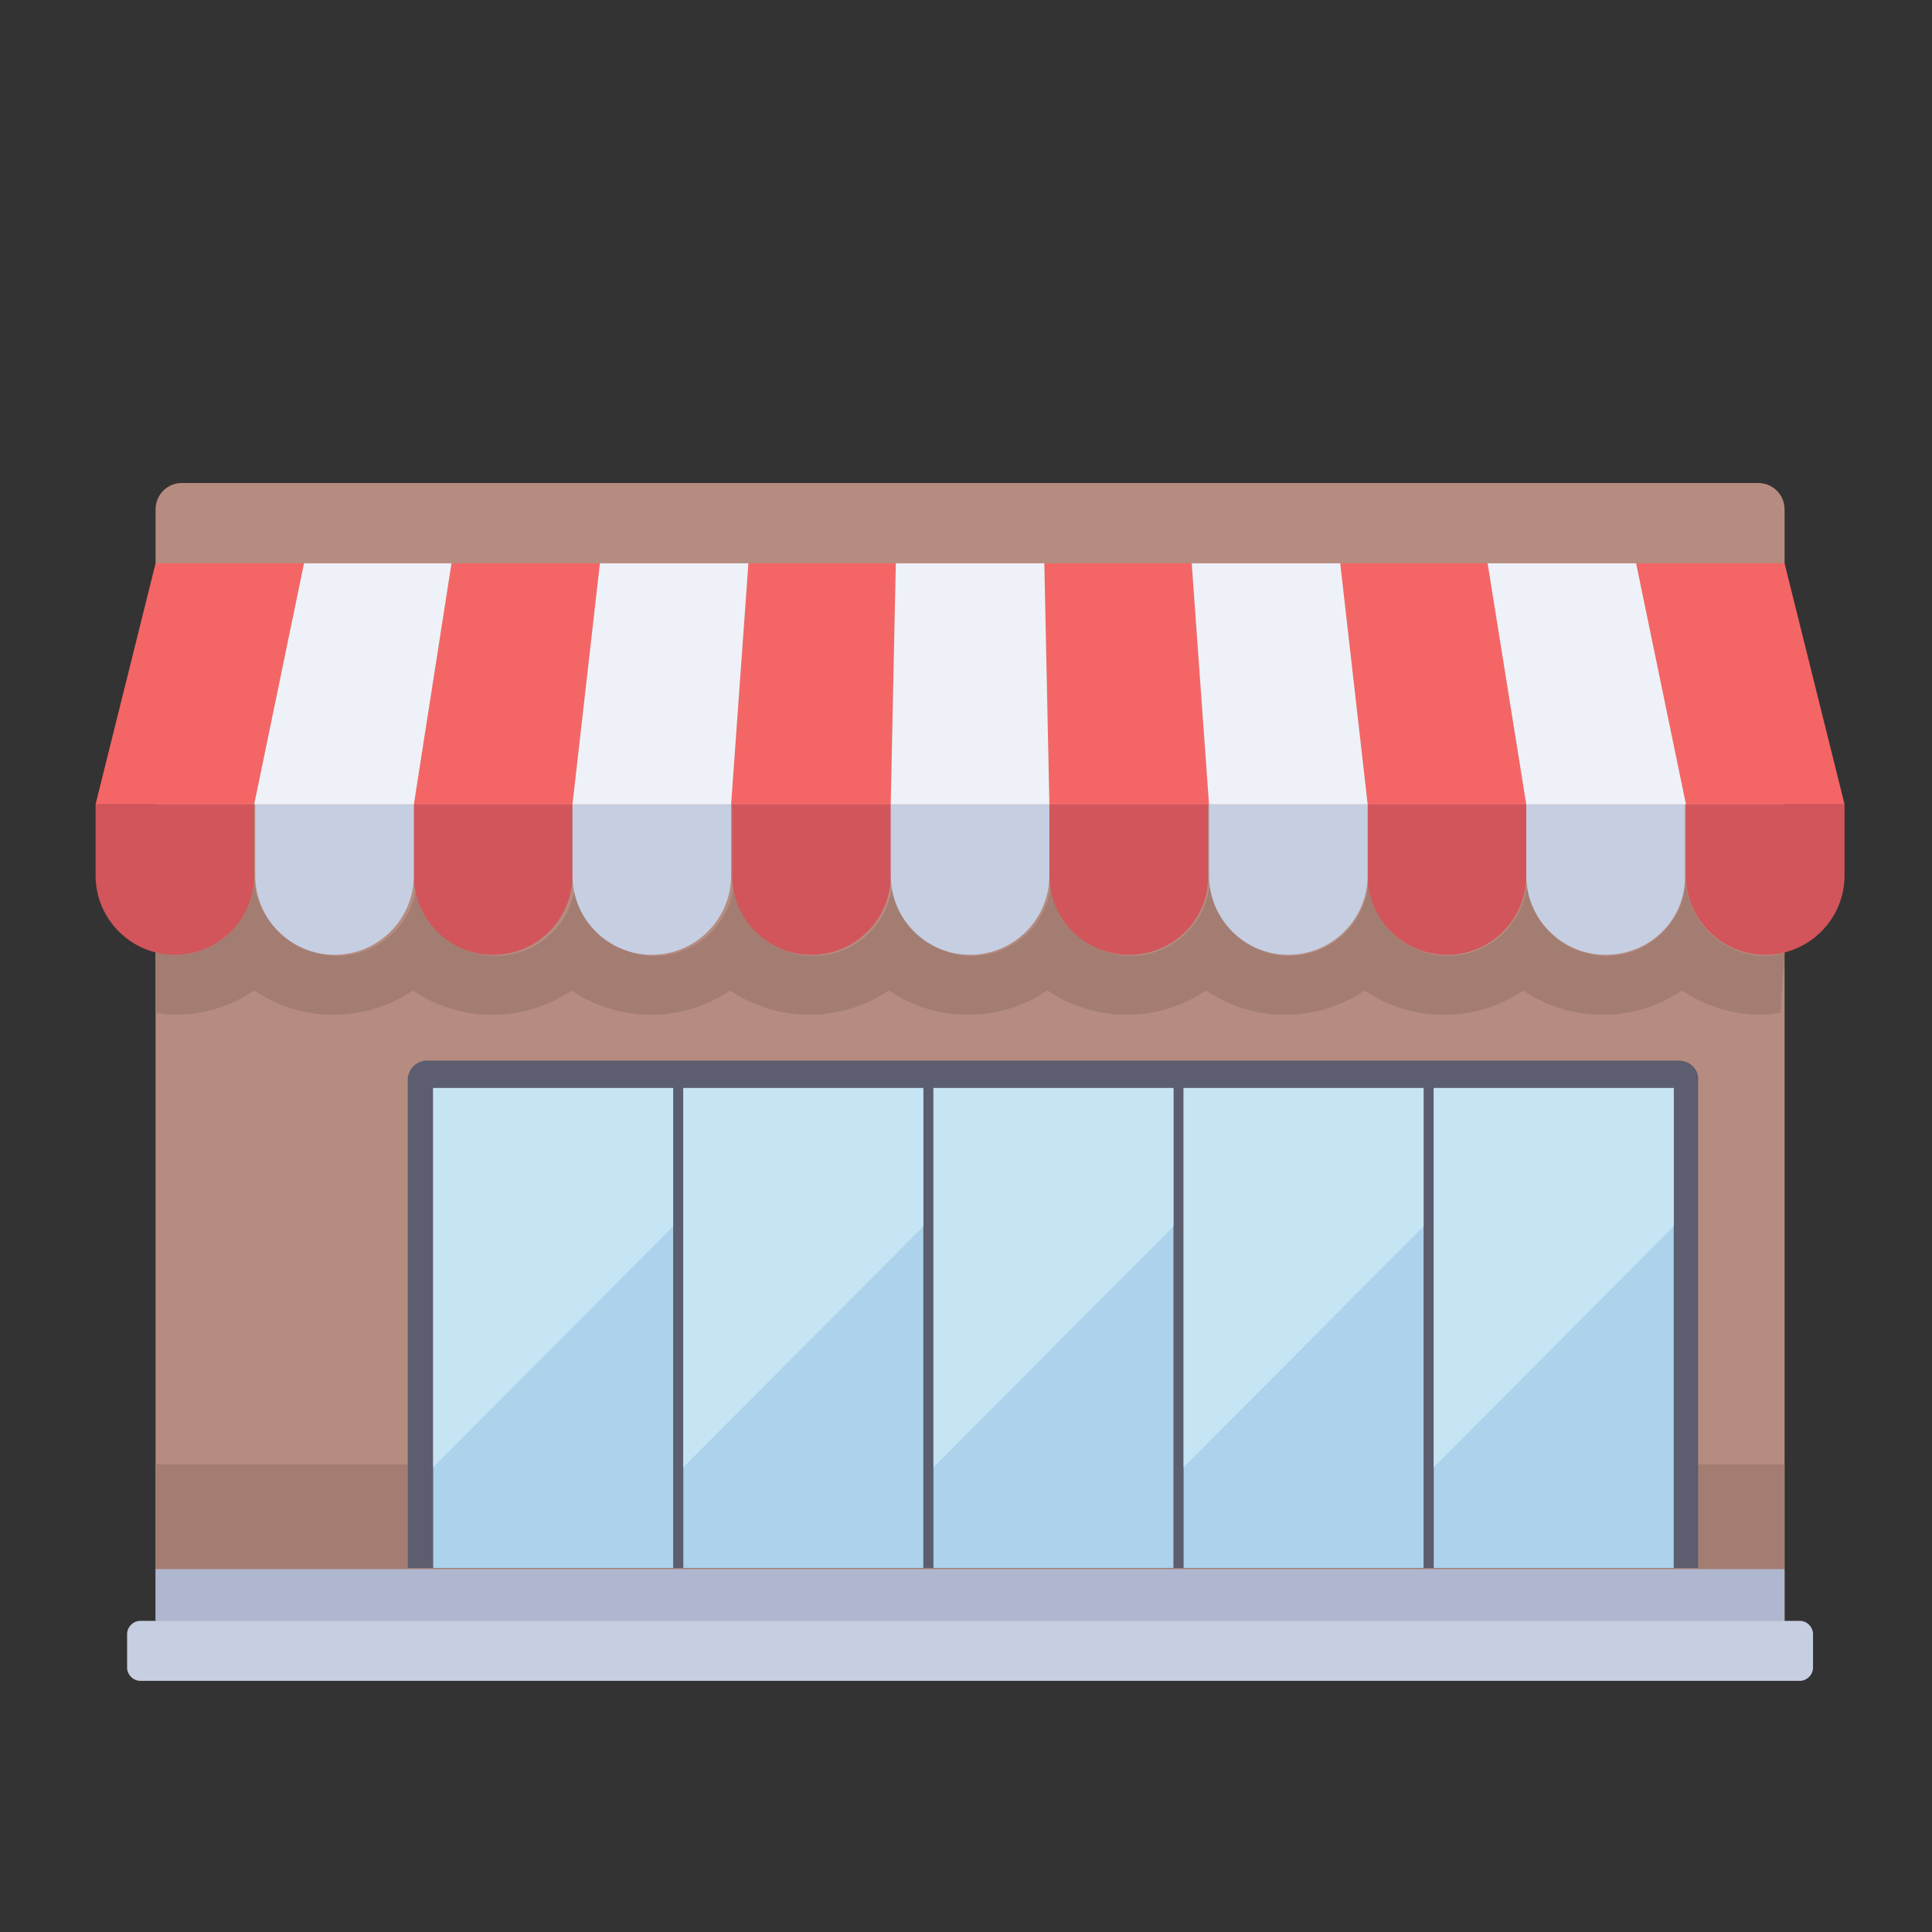 <?xml version="1.0" encoding="utf-8"?>
<!-- Generator: Adobe Illustrator 22.0.0, SVG Export Plug-In . SVG Version: 6.00 Build 0)  -->
<svg version="1.1" xmlns="http://www.w3.org/2000/svg" xmlns:xlink="http://www.w3.org/1999/xlink" x="0px" y="0px"
	 viewBox="0 0 190 190" style="enable-background:new 0 0 190 190;" xml:space="preserve">
<rect x="0" y="0" width="190" height="190" fill="#333333" stroke="none"/>
<style type="text/css">
	.st0{display:none;}
	.st1{display:inline;opacity:0.3;fill:url(#SVGID_1_);}
	.st2{fill:#B68C80;}
	.st3{opacity:0.97;}
	.st4{fill:#AEB8D1;}
	.st5{fill:#A47D72;}
	.st6{fill:#C6CEE1;}
	.st7{fill:#D1555A;}
	.st8{fill:#F46665;}
	.st9{fill:#EFF1F8;}
	.st10{fill:#5C5D6E;}
	.st11{fill:#ACD2EC;}
	.st12{fill:#C6E5F4;}
</style>
<g id="s" class="st0">
	
		<linearGradient id="SVGID_1_" gradientUnits="userSpaceOnUse" x1="205.016" y1="206.842" x2="205.016" y2="460.892" gradientTransform="matrix(0.691 -0.691 0.636 0.636 -167.258 128.806)">
		<stop  offset="0" style="stop-color:#000000"/>
		<stop  offset="1" style="stop-color:#000000;stop-opacity:0"/>
	</linearGradient>
	<polygon class="st1" points="367.5,241.2 347.4,356.3 219.4,371.4 12.5,164.5 21,162.2 30,124.9 33.2,48 174.6,48.3 	"/>
</g>
<g id="icon">
	<g>
		<path class="st2" d="M175.5,162H15.3V50.1c0-1.4,1.1-2.6,2.6-2.6h155c1.4,0,2.6,1.1,2.6,2.6V162z"/>
		<g class="st3">
			<rect x="15.3" y="154.3" class="st4" width="160.2" height="5.1"/>
		</g>
		<rect x="15.3" y="144" class="st5" width="160.2" height="10.3"/>
		<path class="st6" d="M177,165.3H13.8c-0.7,0-1.3-0.6-1.3-1.3v-3.3c0-0.7,0.6-1.3,1.3-1.3H177c0.7,0,1.3,0.6,1.3,1.3v3.3
			C178.3,164.7,177.7,165.3,177,165.3z"/>
	</g>
	<g>
		<path class="st5" d="M175.5,93.7c-0.6,0.2-1.2,0.3-1.9,0.3c-4.3,0-7.8-3.5-7.8-7.8c0,4.3-3.5,7.8-7.8,7.8s-7.8-3.5-7.8-7.8
			c0,4.3-3.5,7.8-7.8,7.8c-4.3,0-7.8-3.5-7.8-7.8c0,4.3-3.5,7.8-7.8,7.8s-7.8-3.5-7.8-7.8c0,4.3-3.5,7.8-7.8,7.8s-7.8-3.5-7.8-7.8
			c0,4.3-3.5,7.8-7.8,7.8c-4.3,0-7.8-3.5-7.8-7.8c0,4.3-3.5,7.8-7.8,7.8c-4.3,0-7.8-3.5-7.8-7.8c0,4.3-3.5,7.8-7.8,7.8
			c-4.3,0-7.8-3.5-7.8-7.8c0,4.3-3.5,7.8-7.8,7.8s-7.8-3.5-7.8-7.8c0,4.3-3.5,7.8-7.8,7.8S25,90.4,25,86.1c0,4.3-3.5,7.8-7.8,7.8
			c-0.7,0-1.3-0.1-1.9-0.3v6c0.6,0.1,1.2,0.2,1.9,0.2c2.9,0,5.6-0.9,7.8-2.4c2.2,1.5,4.9,2.4,7.8,2.4c2.9,0,5.6-0.9,7.8-2.4
			c2.2,1.5,4.9,2.4,7.8,2.4s5.6-0.9,7.8-2.4c2.2,1.5,4.9,2.4,7.8,2.4s5.6-0.9,7.8-2.4c2.2,1.5,4.9,2.4,7.8,2.4
			c2.9,0,5.6-0.9,7.8-2.4c2.2,1.5,4.9,2.4,7.8,2.4s5.6-0.9,7.8-2.4c2.2,1.5,4.9,2.4,7.8,2.4c2.9,0,5.6-0.9,7.8-2.4
			c2.2,1.5,4.9,2.4,7.8,2.4s5.6-0.9,7.8-2.4c2.2,1.5,4.9,2.4,7.8,2.4s5.6-0.9,7.8-2.4c2.2,1.5,4.9,2.4,7.8,2.4
			c2.9,0,5.6-0.9,7.8-2.4c2.2,1.5,4.9,2.4,7.8,2.4c0.6,0,1.3-0.1,1.9-0.2L175.5,93.7L175.5,93.7L175.5,93.7z"/>
		<g>
			<path class="st7" d="M79.8,93.9L79.8,93.9c-4.3,0-7.8-3.5-7.8-7.8v-7h15.6v7C87.6,90.4,84.1,93.9,79.8,93.9z"/>
			<path class="st7" d="M111,93.9L111,93.9c-4.3,0-7.8-3.5-7.8-7.8v-7h15.6v7C118.9,90.4,115.4,93.9,111,93.9z"/>
			<path class="st7" d="M48.5,93.9L48.5,93.9c-4.3,0-7.8-3.5-7.8-7.8v-7h15.6v7C56.3,90.4,52.8,93.9,48.5,93.9z"/>
			<path class="st7" d="M17.2,93.9L17.2,93.9c-4.3,0-7.8-3.5-7.8-7.8v-7H25v7C25,90.4,21.5,93.9,17.2,93.9z"/>
			<path class="st7" d="M142.3,93.9L142.3,93.9c-4.3,0-7.8-3.5-7.8-7.8v-7h15.6v7C150.1,90.4,146.6,93.9,142.3,93.9z"/>
		</g>
		<g>
			<path class="st6" d="M64.1,93.9L64.1,93.9c-4.3,0-7.8-3.5-7.8-7.8v-7h15.6v7C71.9,90.4,68.4,93.9,64.1,93.9z"/>
			<path class="st6" d="M126.7,93.9L126.7,93.9c-4.3,0-7.8-3.5-7.8-7.8v-7h15.6v7C134.5,90.4,131,93.9,126.7,93.9z"/>
		</g>
		<path class="st7" d="M173.6,93.9L173.6,93.9c-4.3,0-7.8-3.5-7.8-7.8v-7h15.6v7C181.4,90.4,177.9,93.9,173.6,93.9z"/>
		<g>
			<path class="st6" d="M157.9,93.9L157.9,93.9c-4.3,0-7.8-3.5-7.8-7.8v-7h15.6v7C165.8,90.4,162.3,93.9,157.9,93.9z"/>
			<path class="st6" d="M32.9,93.9L32.9,93.9c-4.3,0-7.8-3.5-7.8-7.8v-7h15.6v7C40.7,90.4,37.2,93.9,32.9,93.9z"/>
			<path class="st6" d="M95.4,93.9L95.4,93.9c-4.3,0-7.8-3.5-7.8-7.8v-7h15.6v7C103.2,90.4,99.7,93.9,95.4,93.9z"/>
		</g>
		<g>
			<polygon class="st8" points="87.6,79.1 71.9,79.1 73.6,55.4 88.1,55.4 			"/>
			<polygon class="st8" points="118.9,79.1 103.2,79.1 102.7,55.4 117.2,55.4 			"/>
			<polygon class="st8" points="56.3,79.1 40.7,79.1 44.4,55.4 59,55.4 			"/>
			<polygon class="st8" points="25,79.1 9.4,79.1 15.3,55.4 29.9,55.4 			"/>
			<polygon class="st8" points="150.1,79.1 134.5,79.1 131.8,55.4 146.3,55.4 			"/>
		</g>
		<g>
			<polygon class="st9" points="71.9,79.1 56.3,79.1 59,55.4 73.6,55.4 			"/>
			<polygon class="st9" points="134.5,79.1 118.9,79.1 117.2,55.4 131.8,55.4 			"/>
		</g>
		<polygon class="st8" points="181.4,79.1 165.8,79.1 160.9,55.4 175.5,55.4 		"/>
		<g>
			<polygon class="st9" points="165.8,79.1 150.1,79.1 146.3,55.4 160.9,55.4 			"/>
			<polygon class="st9" points="40.7,79.1 25,79.1 29.9,55.4 44.4,55.4 			"/>
			<polygon class="st9" points="103.2,79.1 87.6,79.1 88.1,55.4 102.7,55.4 			"/>
		</g>
	</g>
	<g>
		<g>
			<path class="st10" d="M165.1,104.3H42c-1.1,0-1.9,0.9-1.9,1.9v48h126.9v-48C167.1,105.2,166.2,104.3,165.1,104.3z"/>
		</g>
		<g>
			<rect x="42.6" y="107" class="st11" width="23.6" height="47.2"/>
			<polygon class="st12" points="42.6,107 66.2,107 66.2,120.6 42.6,144.3 42.6,136.4 			"/>
			<rect x="67.2" y="107" class="st11" width="23.6" height="47.2"/>
			<polygon class="st12" points="67.2,107 90.8,107 90.8,120.6 67.2,144.3 67.2,136.4 			"/>
			<rect x="91.8" y="107" class="st11" width="23.6" height="47.2"/>
			<polygon class="st12" points="91.8,107 115.4,107 115.4,120.6 91.8,144.3 91.8,136.4 			"/>
			<rect x="116.4" y="107" class="st11" width="23.6" height="47.2"/>
			<polygon class="st12" points="116.4,107 140,107 140,120.6 116.4,144.3 116.4,136.4 			"/>
			<rect x="141" y="107" class="st11" width="23.6" height="47.2"/>
			<polygon class="st12" points="141,107 164.6,107 164.6,120.6 141,144.3 141,136.4 			"/>
		</g>
	</g>
</g>
</svg>
